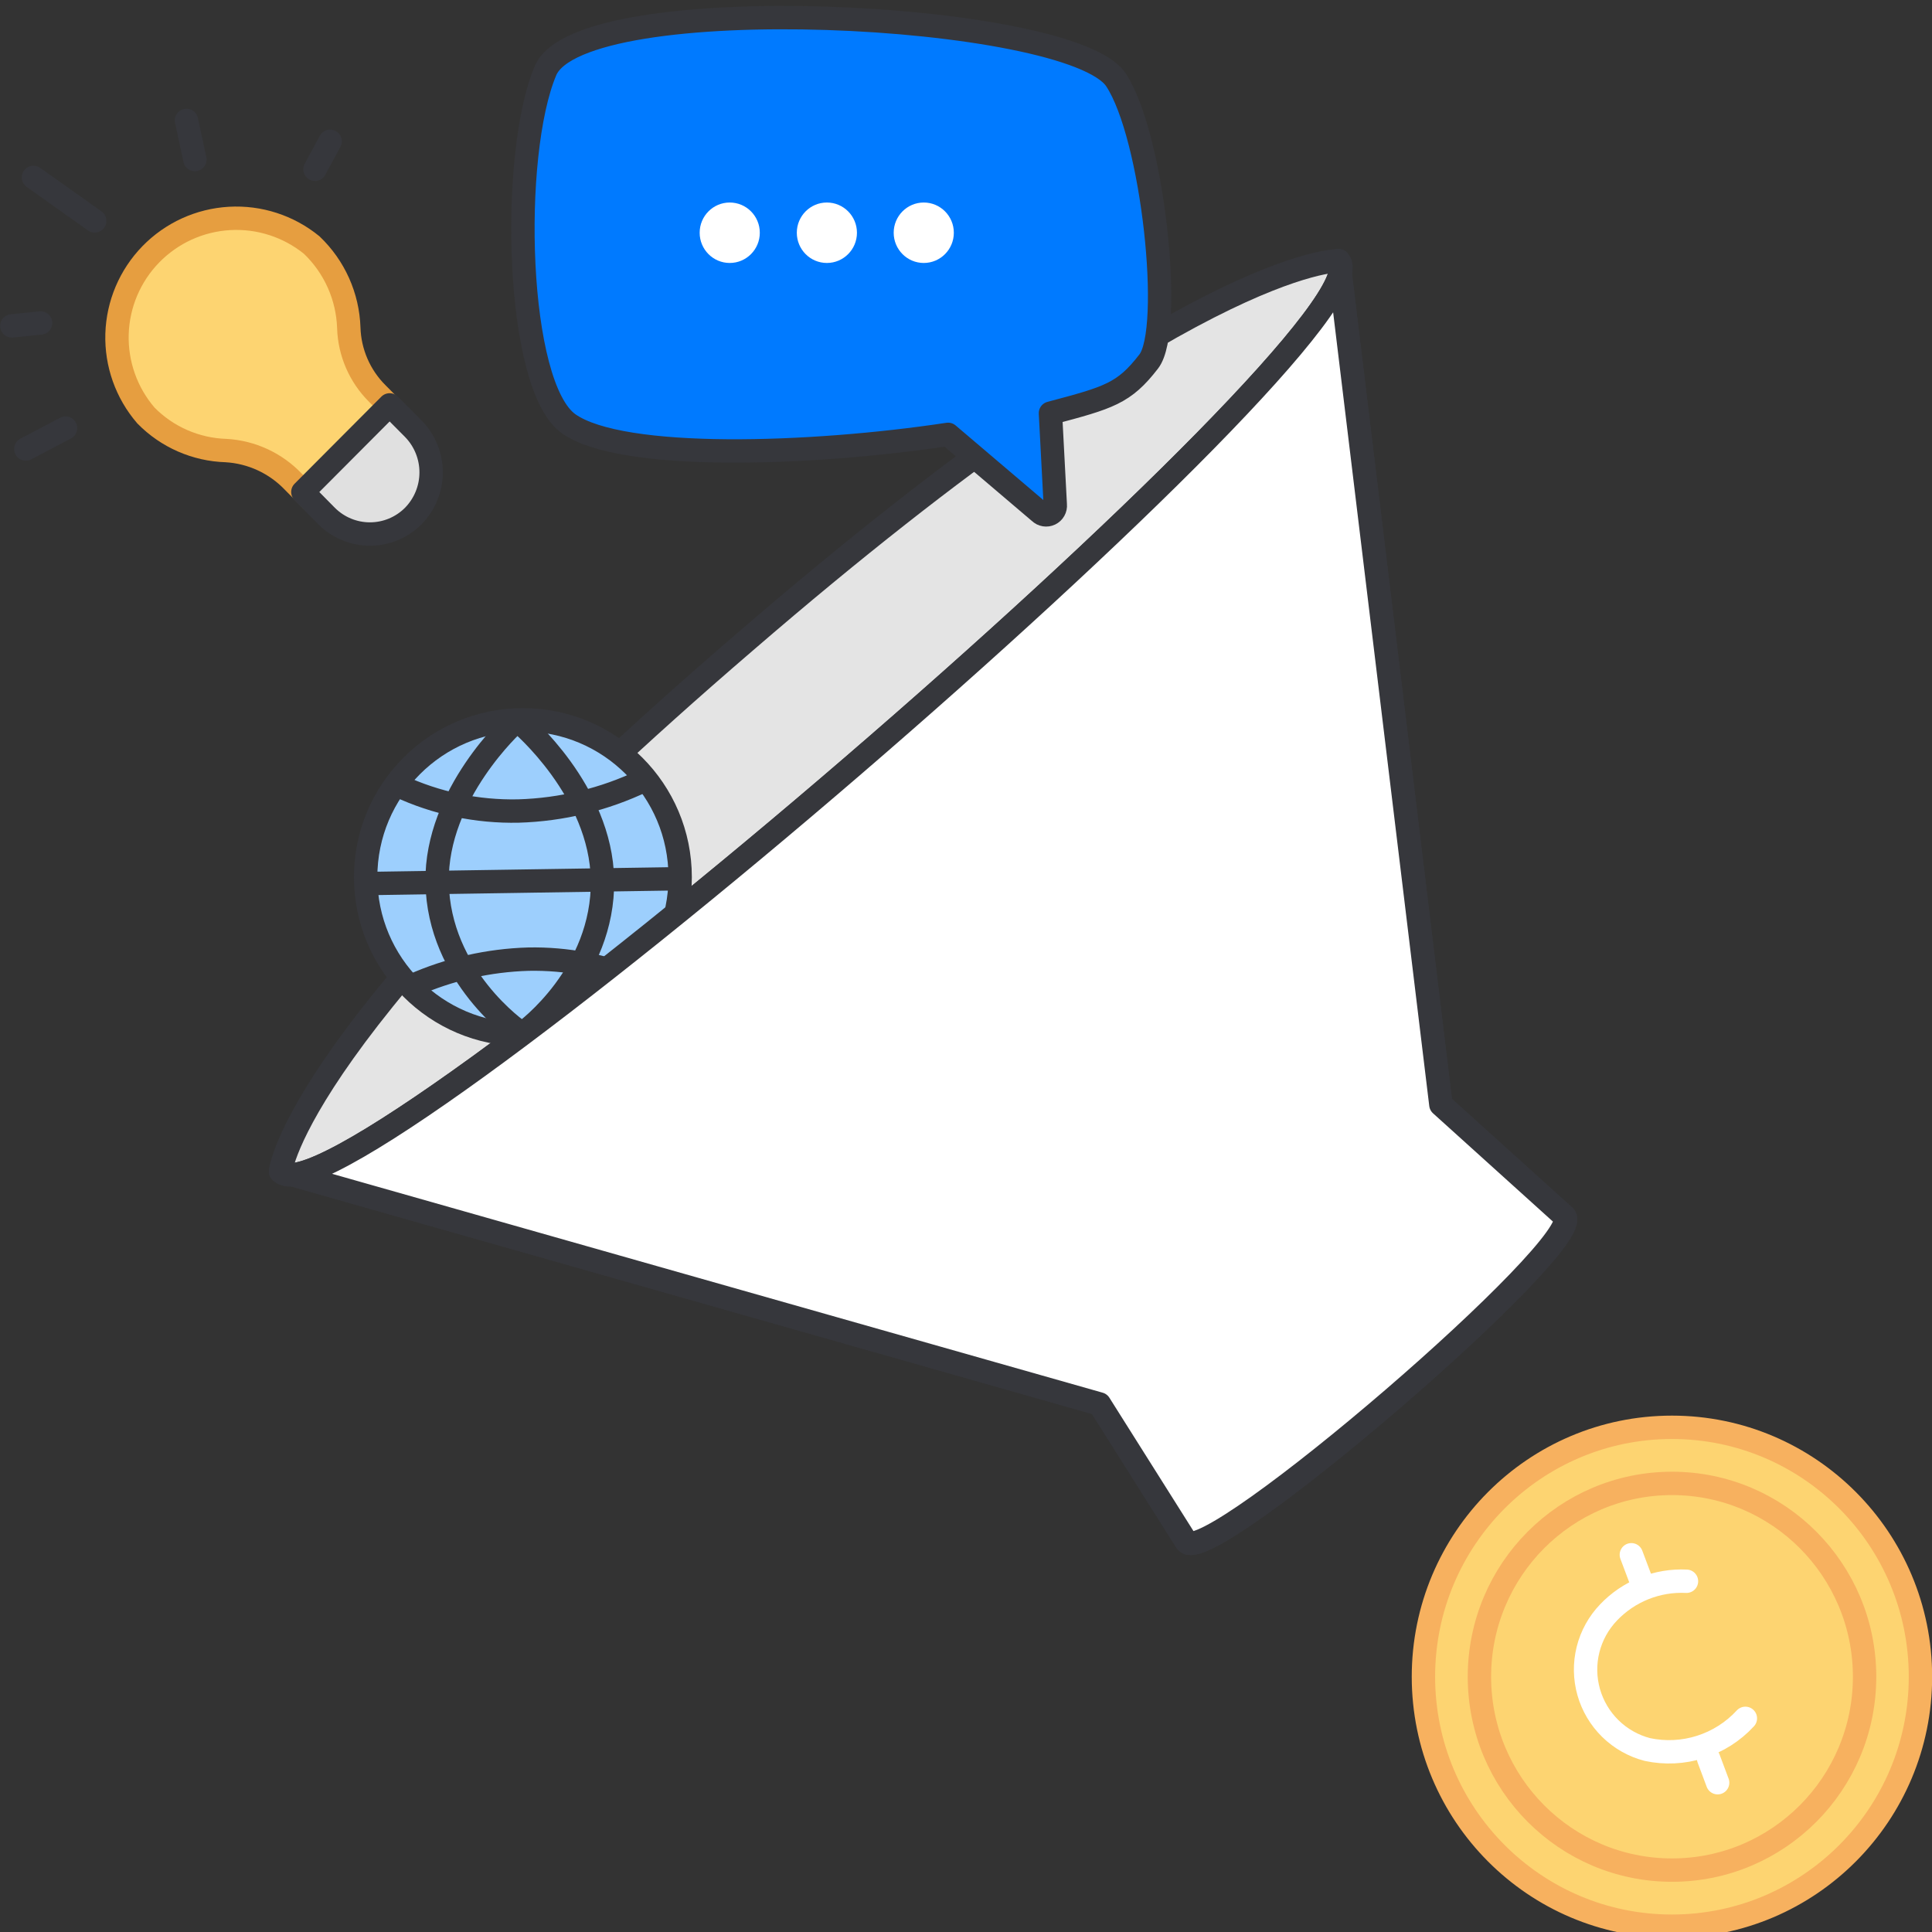<svg width="124" height="124" viewBox="0 0 124 124" fill="none" xmlns="http://www.w3.org/2000/svg">
<rect x="0" y="0" width="124" height="124" fill="#333333" stroke="none"/>
<g clip-path="url(#clip0_17523_39331)">
<path d="M107.309 123.628C116.118 123.628 123.259 116.46 123.259 107.618C123.259 98.776 116.118 91.608 107.309 91.608C98.5 91.608 91.359 98.776 91.359 107.618C91.359 116.46 98.5 123.628 107.309 123.628Z" fill="#FDD471" stroke="#F7B15F" stroke-width="1.5" stroke-linejoin="round"/>
<path d="M107.313 120.028C114.139 120.028 119.673 114.472 119.673 107.618C119.673 100.764 114.139 95.208 107.313 95.208C100.487 95.208 94.953 100.764 94.953 107.618C94.953 114.472 100.487 120.028 107.313 120.028Z" fill="#FDD471" stroke="#F7B15F" stroke-width="1.5" stroke-linejoin="round"/>
<path d="M108.242 101.488C107.314 101.443 106.387 101.598 105.524 101.943C104.662 102.288 103.883 102.815 103.242 103.488C102.602 104.155 102.147 104.978 101.923 105.875C101.699 106.772 101.714 107.712 101.966 108.602C102.218 109.491 102.698 110.299 103.358 110.946C104.019 111.593 104.837 112.055 105.732 112.288C106.864 112.53 108.039 112.473 109.142 112.122C110.245 111.771 111.238 111.139 112.022 110.288M110.242 114.418L109.662 112.868" stroke="white" stroke-width="1.5" stroke-linecap="round" stroke-linejoin="round"/>
<path d="M104.703 99.788L105.403 101.648" stroke="white" stroke-width="1.5" stroke-linecap="round" stroke-linejoin="round"/>
<path d="M18.008 75.178C18.008 75.178 18.888 66.048 47.838 41.178C76.388 16.538 85.898 16.738 85.898 16.738C85.898 16.738 86.628 19.378 84.408 23.738C81.408 29.658 73.668 39.058 58.748 52.238C42.198 66.828 31.318 73.118 24.848 75.058C22.637 75.817 20.244 75.859 18.008 75.178Z" fill="#E4E4E4" stroke="#36373C" stroke-width="1.5" stroke-linejoin="round"/>
<path d="M100.418 78.068C101.878 79.778 77.608 100.668 76.148 98.958L70.568 90.108L18.008 75.178C21.678 79.478 89.578 21.028 85.918 16.738L92.478 70.898L100.418 78.068Z" fill="white" stroke="#36373C" stroke-width="1.5" stroke-linejoin="round"/>
<path d="M36.51 27.208C39.94 29.608 52.04 29.208 60.85 27.878L66.73 32.878C66.817 32.963 66.927 33.019 67.047 33.039C67.166 33.059 67.289 33.041 67.398 32.989C67.508 32.936 67.598 32.852 67.657 32.746C67.717 32.64 67.742 32.519 67.73 32.398L67.42 26.518C71.18 25.518 72.14 25.258 73.73 23.198C75.32 21.138 74.01 8.718 71.62 5.118C68.7 0.768 37.29 -0.852 35.01 4.538C32.73 9.928 33.08 24.808 36.51 27.208Z" fill="#007AFF" stroke="#36373C" stroke-width="1.5" stroke-linejoin="round"/>
<path d="M33.561 66.399C39.135 66.399 43.654 61.877 43.654 56.299C43.654 50.721 39.135 46.199 33.561 46.199C27.987 46.199 23.469 50.721 23.469 56.299C23.469 61.877 27.987 66.399 33.561 66.399Z" fill="#9DCFFD" stroke="#36373C" stroke-width="1.5" stroke-linejoin="round"/>
<path d="M43.142 56.406L23.672 56.706M33.707 66.198C33.707 66.198 38.761 62.51 38.668 56.477C38.582 50.759 33.407 46.406 33.407 46.406" stroke="#36373C" stroke-width="1.5" stroke-linecap="round" stroke-linejoin="round"/>
<path d="M41.026 62.918C38.778 61.976 36.358 61.513 33.921 61.56C31.365 61.634 28.847 62.205 26.509 63.239M25.594 50.438C27.997 51.559 30.626 52.111 33.278 52.053C36.049 51.971 38.773 51.311 41.276 50.116" stroke="#36373C" stroke-width="1.5" stroke-linecap="round" stroke-linejoin="round"/>
<path d="M33.309 66.206C33.309 66.206 28.142 62.675 28.056 56.621C27.963 50.938 33.002 46.399 33.002 46.399" stroke="#36373C" stroke-width="1.5" stroke-linecap="round" stroke-linejoin="round"/>
<path d="M100.418 78.068C101.878 79.778 77.608 100.668 76.148 98.958L70.568 90.108L18.008 75.178C21.678 79.478 89.578 21.028 85.918 16.738L92.478 70.898L100.418 78.068Z" fill="white" stroke="#36373C" stroke-width="1.5" stroke-linejoin="round"/>
<path d="M20.006 15.728C21.464 17.118 22.319 19.024 22.386 21.038C22.434 22.622 23.085 24.128 24.206 25.248L25.506 26.558L20.006 32.108L18.826 30.918C17.692 29.727 16.147 29.012 14.506 28.918C12.566 28.858 10.725 28.052 9.366 26.668C8.115 25.217 7.454 23.351 7.511 21.437C7.569 19.522 8.341 17.699 9.677 16.326C11.012 14.953 12.813 14.13 14.725 14.02C16.637 13.909 18.521 14.518 20.006 15.728Z" fill="#FDD471" stroke="#E69E40" stroke-width="1.5" stroke-linejoin="round"/>
<path d="M26.527 33.117C26.162 33.484 25.728 33.775 25.25 33.974C24.773 34.172 24.26 34.275 23.742 34.275C23.225 34.275 22.712 34.172 22.235 33.974C21.757 33.775 21.323 33.484 20.957 33.117L19.438 31.577L25.008 25.987L26.538 27.527C27.266 28.276 27.673 29.28 27.671 30.324C27.669 31.369 27.259 32.371 26.527 33.117Z" fill="#E0E0E0" stroke="#36373C" stroke-width="1.5" stroke-linejoin="round"/>
<path d="M6.078 14.178L2.148 11.387L6.078 14.178ZM2.608 20.727L0.758 20.918L2.608 20.727ZM12.508 10.238L11.968 7.728L12.508 10.238ZM4.208 27.477L1.658 28.817L4.208 27.477ZM20.218 10.867L21.188 9.068L20.218 10.867Z" fill="white"/>
<path d="M6.078 14.178L2.148 11.387M2.608 20.727L0.758 20.918M12.508 10.238L11.968 7.728M4.208 27.477L1.658 28.817M20.218 10.867L21.188 9.068" stroke="#36373C" stroke-width="1.5" stroke-linecap="round" stroke-linejoin="round"/>
<path d="M46.836 16.878C47.902 16.878 48.766 16.009 48.766 14.938C48.766 13.867 47.902 12.998 46.836 12.998C45.77 12.998 44.906 13.867 44.906 14.938C44.906 16.009 45.77 16.878 46.836 16.878Z" fill="white"/>
<path d="M53.071 16.878C54.136 16.878 55.001 16.009 55.001 14.938C55.001 13.867 54.136 12.998 53.071 12.998C52.005 12.998 51.141 13.867 51.141 14.938C51.141 16.009 52.005 16.878 53.071 16.878Z" fill="white"/>
<path d="M59.289 16.878C60.355 16.878 61.219 16.009 61.219 14.938C61.219 13.867 60.355 12.998 59.289 12.998C58.224 12.998 57.359 13.867 57.359 14.938C57.359 16.009 58.224 16.878 59.289 16.878Z" fill="white"/>
</g>
<defs>
<clipPath id="clip0_17523_39331">
<rect width="124" height="124" fill="white" transform="translate(0.008)"/>
</clipPath>
</defs>
</svg>
